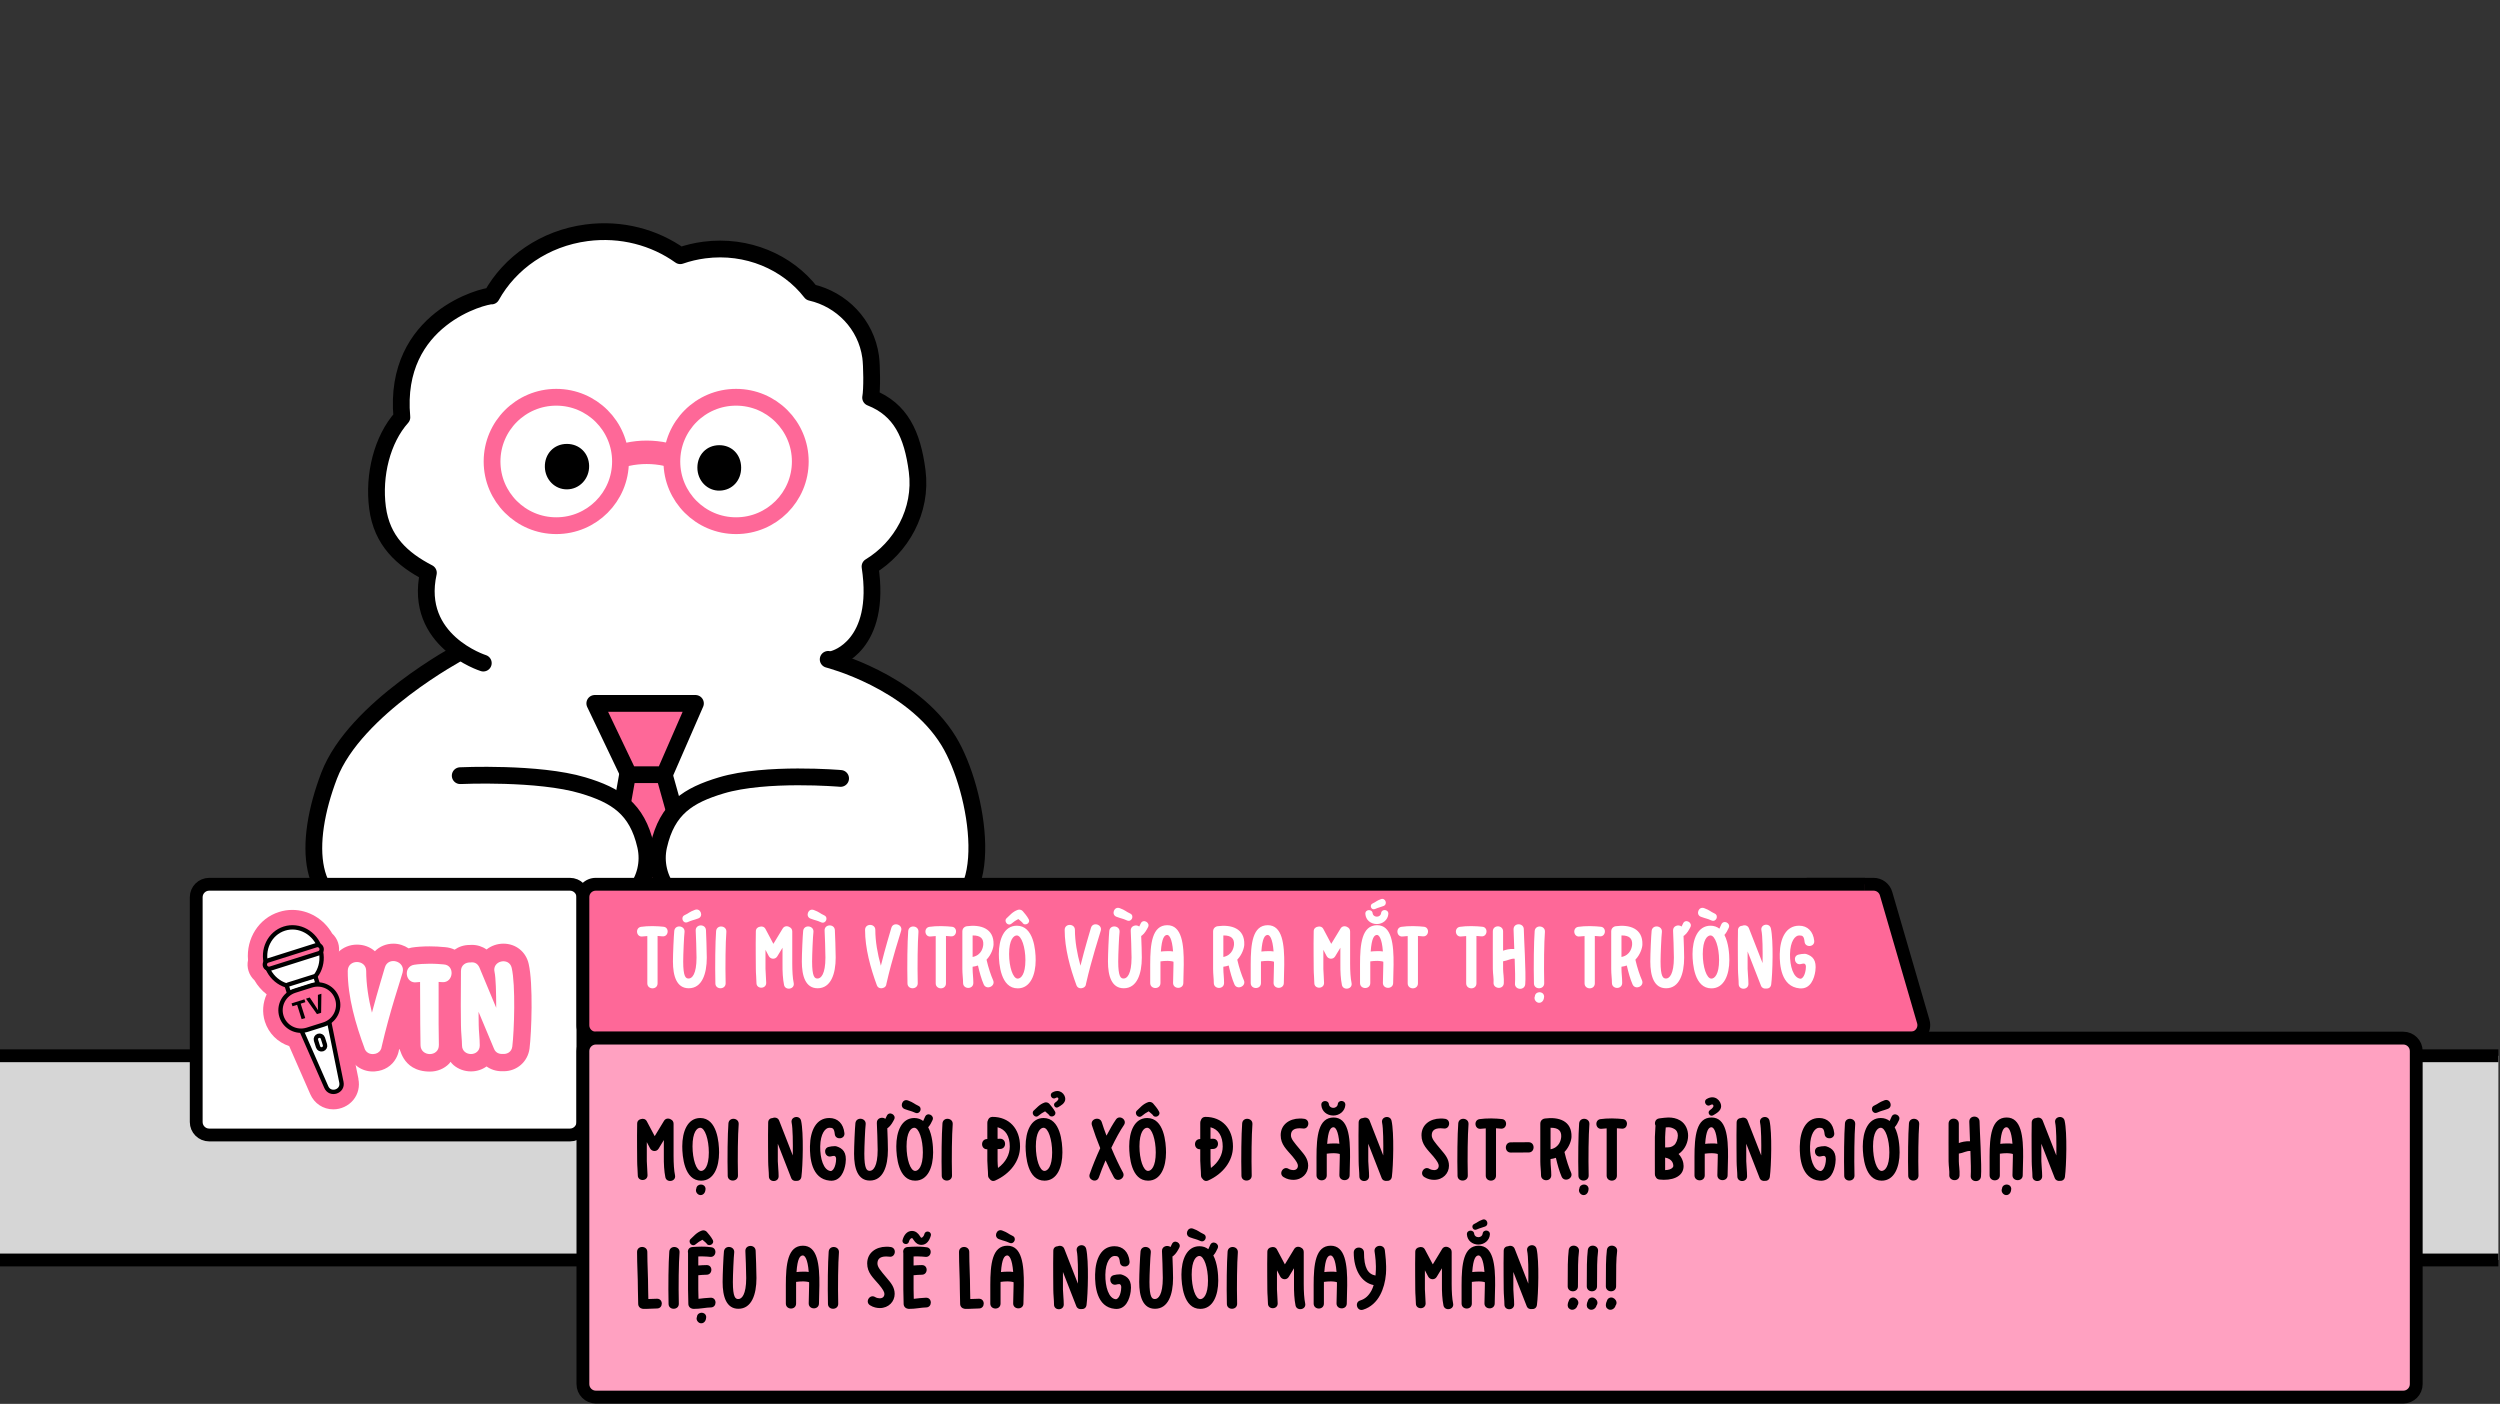 <?xml version="1.0" encoding="UTF-8"?> <svg xmlns="http://www.w3.org/2000/svg" width="390" height="219" viewBox="0 0 390 219" fill="none"><rect x="0" y="0" width="390" height="219" fill="#333333" stroke="none"/><mask id="mask0_3248_78602" style="mask-type:alpha" maskUnits="userSpaceOnUse" x="35" y="0" width="137" height="144"><rect x="35.873" y="0.809" width="136.074" height="142.616" fill="#D9D9D9"></rect></mask><g mask="url(#mask0_3248_78602)"><path d="M70.429 88.129L73.224 179.512L106.924 177.132L133.176 133.327L129.526 93.173L70.429 88.129Z" fill="white"></path><path d="M68.685 123.555C68.685 123.555 65.094 228.132 61.633 237.403C60.053 241.633 58.784 249.254 67.445 250.109H90.882C95.565 250.109 99.653 246.862 101.075 242.183C101.303 241.43 101.391 240.64 101.393 239.853L101.607 166.808H102.33L102.544 239.815C102.547 240.765 102.692 241.714 103.002 242.612C104.537 247.06 108.517 250.109 113.055 250.109H136.491C145.153 249.254 143.883 241.633 142.304 237.403C138.843 228.132 135.252 123.555 135.252 123.555" fill="white"></path><path d="M68.685 123.555C68.685 123.555 65.094 228.132 61.633 237.403C60.053 241.633 58.784 249.254 67.445 250.109H90.882C95.565 250.109 99.653 246.862 101.075 242.183C101.303 241.43 101.391 240.64 101.393 239.853L101.607 166.808H102.33L102.544 239.815C102.547 240.765 102.692 241.714 103.002 242.612C104.537 247.06 108.517 250.109 113.055 250.109H136.491C145.153 249.254 143.883 241.633 142.304 237.403C138.843 228.132 135.252 123.555 135.252 123.555" stroke="black" stroke-width="2.617" stroke-linecap="round" stroke-linejoin="round"></path><path d="M75.395 103.442C75.395 103.442 64.479 100.011 66.829 89.36C62.745 87.245 59.568 84.375 58.894 79.206C58.235 74.147 59.59 68.569 62.693 65.097C61.261 49.599 75.673 46.092 76.667 46.176C79.531 41.011 84.924 37.176 91.52 36.313C96.924 35.605 102.109 37.025 106.121 39.891C107.311 39.476 108.568 39.174 109.878 39.004C116.547 38.135 122.842 40.87 126.509 45.613C131.292 46.705 135.121 50.596 135.822 55.669C136.006 56.999 136.061 60.776 135.816 62.026C140.521 63.881 142.335 67.775 143.076 73.463C143.891 79.717 140.546 85.47 135.723 88.379C137.612 100.772 130.206 102.751 130.206 102.751" fill="white"></path><path d="M75.395 103.442C75.395 103.442 64.479 100.011 66.829 89.36C62.745 87.245 59.568 84.375 58.894 79.206C58.235 74.147 59.59 68.569 62.693 65.097C61.261 49.599 75.673 46.092 76.667 46.176C79.531 41.011 84.924 37.176 91.52 36.313C96.924 35.605 102.109 37.025 106.121 39.891C107.311 39.476 108.568 39.174 109.878 39.004C116.547 38.135 122.842 40.87 126.509 45.613C131.292 46.705 135.121 50.596 135.822 55.669C136.006 56.999 136.061 60.776 135.816 62.026C140.521 63.881 142.335 67.775 143.076 73.463C143.891 79.717 140.546 85.47 135.723 88.379C137.612 100.772 130.206 102.751 130.206 102.751" stroke="black" stroke-width="2.617" stroke-linecap="round" stroke-linejoin="round"></path><path d="M93.769 144.077L98.25 118.891H103.074L110.125 144.077H93.769Z" fill="#FE6898" stroke="black" stroke-width="2.617" stroke-linejoin="round"></path><path d="M98.099 120.852L92.788 109.73H108.489L103.64 120.852H98.099Z" fill="#FE6898" stroke="black" stroke-width="2.617" stroke-linejoin="round"></path><path d="M91.904 72.67C91.868 70.696 90.39 69.245 88.422 69.25C86.413 69.255 84.941 70.811 84.998 72.869C85.052 74.84 86.575 76.365 88.466 76.341C90.413 76.316 91.941 74.684 91.904 72.67Z" fill="black"></path><path d="M115.62 72.936C115.603 70.91 114.166 69.443 112.204 69.449C110.235 69.455 108.798 70.926 108.792 72.942C108.786 74.991 110.353 76.6 112.295 76.538C114.234 76.477 115.637 74.957 115.62 72.936Z" fill="black"></path><path d="M104.325 71.499L103.874 71.4C101.93 70.973 99.85 70.972 97.905 71.394L97.424 71.499V70.459L97.905 70.355C99.85 69.932 101.93 69.934 103.874 70.36L104.325 70.459V71.499Z" stroke="#FE6898" stroke-width="2.617" stroke-linecap="round" stroke-linejoin="round"></path><path d="M86.778 82.008C92.311 82.008 96.796 77.523 96.796 71.99C96.796 66.458 92.311 61.973 86.778 61.973C81.246 61.973 76.761 66.458 76.761 71.99C76.761 77.523 81.246 82.008 86.778 82.008Z" stroke="#FE6898" stroke-width="2.617" stroke-linecap="round" stroke-linejoin="round"></path><path d="M114.827 82.008C120.36 82.008 124.845 77.523 124.845 71.99C124.845 66.458 120.36 61.973 114.827 61.973C109.295 61.973 104.81 66.458 104.81 71.99C104.81 77.523 109.295 82.008 114.827 82.008Z" stroke="#FE6898" stroke-width="2.617" stroke-linecap="round" stroke-linejoin="round"></path><path d="M129.196 102.863C129.196 102.863 142.27 106.196 148.004 115.62C152.706 123.348 155.755 142.234 145.679 142.234H110.876C105.505 142.234 101.57 137.182 102.765 131.944C104.09 126.127 107.368 124.069 112.531 122.519C119.5 120.428 131.135 121.434 131.135 121.434" fill="white"></path><path d="M129.196 102.863C129.196 102.863 142.27 106.196 148.004 115.62C152.706 123.348 155.755 142.234 145.679 142.234H110.876C105.505 142.234 101.57 137.182 102.765 131.944C104.09 126.127 107.368 124.069 112.531 122.519C119.5 120.428 131.135 121.434 131.135 121.434" stroke="black" stroke-width="2.617" stroke-linecap="round" stroke-linejoin="round"></path><path d="M71.793 101.719C71.793 101.719 55.383 110.434 51.346 121.004C47.31 131.573 47.722 142.234 57.798 142.234H92.601C97.971 142.234 101.906 137.182 100.712 131.944C99.386 126.127 96.109 124.069 90.945 122.519C83.977 120.428 71.793 121.004 71.793 121.004" fill="white"></path><path d="M71.793 101.719C71.793 101.719 55.383 110.434 51.346 121.004C47.31 131.573 47.722 142.234 57.798 142.234H92.601C97.971 142.234 101.906 137.182 100.712 131.944C99.386 126.127 96.109 124.069 90.945 122.519C83.977 120.428 71.793 121.004 71.793 121.004" stroke="black" stroke-width="2.617" stroke-linecap="round" stroke-linejoin="round"></path></g><path d="M75.993 180.519L80.244 144.211C80.34 143.387 81.038 142.766 81.868 142.766H128.896C129.726 142.766 130.424 143.387 130.52 144.211L134.771 180.519C134.885 181.491 134.125 182.345 133.147 182.345H77.617C76.639 182.345 75.879 181.491 75.993 180.519Z" fill="white" stroke="black" stroke-width="2.617"></path><path d="M69.972 174.12L73.955 144.026C74.063 143.213 74.756 142.605 75.577 142.605H120.303C121.124 142.605 121.817 143.213 121.925 144.026L125.908 174.12C126.037 175.1 125.275 175.97 124.286 175.97H71.594C70.605 175.97 69.843 175.1 69.972 174.12Z" fill="white" stroke="black" stroke-width="2.617"></path><path d="M83.63 165.775C85.255 164.949 90.028 163.791 96.121 165.775C102.214 167.76 111.049 165.879 114.705 164.69" stroke="black" stroke-width="1.636" stroke-linecap="round" stroke-linejoin="round"></path><path d="M83.63 156.601C85.265 155.699 87.337 153.252 93.469 155.417C99.601 157.582 99.443 157.904 106.822 155.417C107.935 155.022 111.004 154.47 114.377 155.417" stroke="black" stroke-width="1.636" stroke-linecap="round" stroke-linejoin="round"></path><path d="M-0.253 164.699H389.747V196.557H-0.253V164.699Z" fill="#D6D6D6"></path><path d="M-0.253 164.699V165.699H389.747V164.699V163.699H-0.253V164.699ZM389.747 196.557V195.557H-0.253V196.557V197.557H389.747V196.557Z" fill="black"></path><path d="M30.61 139.969C30.61 138.851 31.517 137.945 32.634 137.945H88.909C90.027 137.945 90.933 138.851 90.933 139.969V175.036C90.933 176.153 90.027 177.059 88.909 177.059H32.634C31.517 177.059 30.61 176.153 30.61 175.036V139.969Z" fill="white"></path><path d="M30.61 139.969C30.61 138.851 31.517 137.945 32.634 137.945H88.909C90.027 137.945 90.933 138.851 90.933 139.969V175.036C90.933 176.153 90.027 177.059 88.909 177.059H32.634C31.517 177.059 30.61 176.153 30.61 175.036V139.969Z" stroke="black" stroke-width="2"></path><g clip-path="url(#clip0_3248_78602)"><path d="M55.919 168.308L54.304 160.312C55.43 158.819 55.797 156.864 55.2 154.991C54.738 153.538 53.774 152.371 52.525 151.652C52.81 150.742 52.919 149.765 52.824 148.774C52.946 148.217 52.919 147.62 52.742 147.063C52.566 146.507 52.24 146.018 51.819 145.624C50.516 143.357 48.14 141.945 45.588 141.945C44.882 141.945 44.19 142.054 43.525 142.271C40.362 143.262 38.394 146.412 38.692 149.778C38.57 150.348 38.597 150.932 38.774 151.475C38.95 152.045 39.276 152.534 39.697 152.928C40.185 153.783 40.837 154.529 41.597 155.113C41 156.416 40.864 157.923 41.326 159.376C41.91 161.208 43.321 162.607 45.113 163.19L48.398 170.684C49.036 172.15 50.421 173.059 51.996 173.059C53.19 173.059 54.358 172.516 55.118 171.593C55.865 170.684 56.15 169.489 55.905 168.308H55.919Z" fill="#FE6898"></path><path d="M82.473 150.36C82.052 148.473 80.463 147.211 78.536 147.211C77.572 147.211 76.635 147.537 75.902 148.12C75.251 147.659 74.463 147.401 73.622 147.401C73.499 147.401 73.377 147.401 73.255 147.415C72.373 147.415 71.572 147.686 70.92 148.148C70.459 147.93 69.956 147.795 69.413 147.754L69.033 147.727C68.531 147.686 68.015 147.632 67.051 147.632C65.965 147.632 65.001 147.7 64.214 147.822C64.051 147.849 63.902 147.903 63.739 147.944C63.047 147.482 62.232 147.211 61.377 147.211C60.236 147.211 59.218 147.645 58.485 148.392C57.752 147.74 56.775 147.36 55.689 147.36C53.367 147.36 51.548 149.166 51.548 151.46C51.521 155.18 52.417 159.334 54.345 164.506C54.929 166.108 56.435 167.153 58.16 167.153C58.309 167.153 58.445 167.153 58.594 167.126C59.952 167.017 61.133 166.27 61.77 165.117C62.015 164.682 62.164 164.248 62.246 163.759C62.449 162.877 62.422 167.166 67.078 167.166C68.219 167.166 69.305 166.718 70.065 165.931C70.146 165.85 70.214 165.741 70.282 165.646C70.431 165.822 70.567 165.999 70.744 166.148C71.49 166.786 72.454 167.139 73.472 167.139C74.395 167.139 75.224 166.854 75.902 166.365C76.567 166.841 77.382 167.112 78.278 167.112C78.319 167.112 78.522 167.112 78.576 167.112C80.64 167.112 82.337 165.632 82.608 163.569C82.921 161.058 83.192 153.469 82.473 150.36Z" fill="#FE6898"></path><path d="M56.883 163.57C55.498 159.85 54.236 155.533 54.249 151.474C54.249 149.587 57.127 149.628 57.127 151.474C57.127 153.51 57.466 155.764 58.023 157.977C58.973 154.42 59.828 151.678 60.032 150.945C60.534 149.139 63.304 149.927 62.801 151.732C62.462 152.981 60.833 157.692 59.543 163.271C59.516 163.475 59.476 163.624 59.38 163.773C59.15 164.194 58.729 164.398 58.322 164.425C57.765 164.493 57.127 164.262 56.869 163.57H56.883Z" fill="white"></path><path d="M65.559 159.761L65.532 153.191C65.369 153.191 65.179 153.218 65.03 153.231C63.224 153.53 62.83 150.788 64.609 150.503C65.328 150.394 66.183 150.34 67.039 150.34C68.152 150.34 68.586 150.408 69.211 150.448C71.016 150.557 70.758 153.326 69.021 153.218C68.763 153.191 68.586 153.177 68.423 153.177V159.747L68.464 163.005C68.505 164.92 65.627 164.892 65.6 163.046L65.559 159.747V159.761Z" fill="white"></path><path d="M77.055 163.583L74.652 157.841L74.679 159.945C74.679 160.746 74.842 161.981 74.842 163.081C74.842 164.9 72.073 164.859 72.073 163.081C72.073 162.253 71.91 161.031 71.91 159.945L71.883 156.836L71.91 151.488C71.91 150.538 72.67 150.103 73.39 150.144C73.973 150.049 74.516 150.28 74.802 150.958L77.408 157.217C77.408 154.868 77.34 152.465 77.15 151.637C76.729 149.859 79.431 149.262 79.824 150.986C80.449 153.66 80.218 160.855 79.919 163.258C79.811 164.14 79.064 164.479 78.426 164.411C77.897 164.452 77.313 164.248 77.069 163.61L77.055 163.583Z" fill="white"></path><path d="M50.925 157.297L51.427 159.795L53.26 168.836C53.559 170.302 51.495 170.953 50.898 169.582L47.192 161.139L46.16 158.804L50.925 157.297Z" fill="white" stroke="black" stroke-width="0.679" stroke-linecap="round" stroke-linejoin="round"></path><path d="M47.164 153.712C49.472 152.981 50.717 150.407 49.943 147.962C49.169 145.518 46.669 144.129 44.361 144.86C42.052 145.591 40.808 148.165 41.582 150.61C42.356 153.054 44.855 154.443 47.164 153.712Z" fill="white" stroke="black" stroke-width="0.679" stroke-linecap="round" stroke-linejoin="round"></path><path d="M44.883 153.617L48.983 152.327C49.091 152.3 49.2 152.354 49.241 152.463L49.566 153.495L45.087 154.907L44.761 153.875C44.734 153.766 44.788 153.658 44.897 153.617H44.883Z" fill="white" stroke="black" stroke-width="0.679" stroke-linecap="round" stroke-linejoin="round"></path><path d="M48.589 153.725L46.001 154.545C44.314 155.079 43.378 156.876 43.911 158.56C44.444 160.243 46.244 161.174 47.931 160.64L50.519 159.821C52.206 159.287 53.141 157.489 52.608 155.806C52.075 154.122 50.276 153.191 48.589 153.725Z" fill="#FE6898" stroke="black" stroke-width="0.679" stroke-linecap="round" stroke-linejoin="round"></path><path d="M49.328 147.457L41.77 149.85C41.427 149.959 41.236 150.325 41.345 150.668L41.349 150.681C41.458 151.024 41.824 151.214 42.167 151.106L49.725 148.712C50.068 148.604 50.258 148.238 50.15 147.894L50.146 147.881C50.037 147.538 49.671 147.348 49.328 147.457Z" fill="#FE6898" stroke="black" stroke-width="0.679" stroke-linecap="round" stroke-linejoin="round"></path><path d="M49.672 161.59L49.658 161.594C49.365 161.686 49.203 161.999 49.296 162.292L49.62 163.315C49.712 163.608 50.025 163.77 50.318 163.677L50.331 163.673C50.624 163.58 50.787 163.268 50.694 162.975L50.37 161.952C50.277 161.659 49.965 161.497 49.672 161.59Z" fill="white" stroke="black" stroke-width="0.679" stroke-linecap="round" stroke-linejoin="round"></path><path d="M46.363 156.747L45.63 156.978L45.48 156.53L47.49 155.892L47.639 156.34L46.906 156.571L47.612 158.811L47.055 158.987L46.349 156.747H46.363ZM49.458 158.214L47.734 155.797L48.318 155.607L49.064 156.72C49.282 157.046 49.485 157.358 49.621 157.589C49.594 157.331 49.594 156.938 49.594 156.557V155.2L50.137 155.023L50.096 157.996L49.444 158.2L49.458 158.214Z" fill="black"></path></g><path d="M279.934 139.969C279.934 138.851 280.84 137.945 281.957 137.945H292.283C293.183 137.945 293.975 138.54 294.226 139.404L300.032 159.356C300.409 160.651 299.437 161.945 298.089 161.945H281.957C280.84 161.945 279.934 161.039 279.934 159.921V139.969Z" fill="#FE6898" stroke="black" stroke-width="2"></path><path d="M90.934 139.945C90.934 138.841 91.829 137.945 92.934 137.945H290.934V161.945H92.934C91.829 161.945 90.934 161.05 90.934 159.945V139.945Z" fill="#FE6898"></path><path d="M89.934 139.945C89.934 138.288 91.277 136.945 92.934 136.945H290.934V138.945H92.934C92.381 138.945 91.934 139.393 91.934 139.945H89.934ZM290.934 162.945H92.934C91.277 162.945 89.934 161.602 89.934 159.945H91.934C91.934 160.498 92.381 160.945 92.934 160.945H290.934V162.945ZM92.934 162.945C91.277 162.945 89.934 161.602 89.934 159.945V139.945C89.934 138.288 91.277 136.945 92.934 136.945V138.945C92.381 138.945 91.934 139.393 91.934 139.945V159.945C91.934 160.498 92.381 160.945 92.934 160.945V162.945ZM290.934 137.945V161.945V137.945Z" fill="black"></path><path d="M103.366 146.073L102.582 146.009V151.129V153.401C102.582 154.457 100.982 154.425 100.982 153.401V151.129V146.025C100.71 146.041 100.438 146.057 100.23 146.089C99.238 146.233 99.046 144.729 100.006 144.585C100.518 144.505 101.174 144.473 101.814 144.473C102.646 144.473 102.982 144.537 103.462 144.569C104.454 144.617 104.342 146.137 103.366 146.073ZM106.787 145.401C106.707 145.993 106.579 148.921 106.579 149.993C106.579 152.393 106.979 152.665 107.443 152.649C107.955 152.649 108.659 151.977 108.659 149.385C108.659 148.473 108.563 145.689 108.531 145.193C108.467 144.137 110.067 144.073 110.131 145.097C110.163 145.641 110.259 148.409 110.259 149.385C110.259 151.929 109.507 154.169 107.443 154.169C105.555 154.169 104.979 152.265 104.979 149.993C104.979 148.825 105.107 145.961 105.187 145.209C105.315 144.169 106.899 144.377 106.787 145.401ZM106.803 142.761C107.507 142.441 107.507 142.265 108.419 141.929C109.299 141.609 109.795 142.953 108.931 143.273C108.019 143.609 108.083 143.497 107.283 143.849C106.531 144.185 106.115 143.065 106.803 142.761ZM113.312 145.385C113.184 147.017 113.136 150.569 113.2 153.385C113.216 154.409 111.616 154.441 111.6 153.417C111.536 150.569 111.584 146.985 111.712 145.257C111.792 144.201 113.392 144.345 113.312 145.385ZM119.416 144.921L120.648 147.241L122.104 144.841C122.36 144.425 122.856 144.425 123.176 144.633C123.416 144.745 123.592 144.969 123.592 145.305V150.329C123.592 151.465 123.656 152.601 123.816 153.337C124.024 154.345 122.504 154.569 122.312 153.657C122.12 152.729 122.056 151.545 122.072 150.329V147.849L121.256 149.193C120.936 149.721 120.2 149.657 119.928 149.145L119.416 148.169V149.001V151.145C119.432 151.833 119.512 152.537 119.528 153.337C119.528 154.329 117.992 154.329 118.008 153.337C118.008 152.681 117.912 151.929 117.912 151.177L117.896 149.001C117.88 147.753 117.896 146.537 117.912 145.289C117.912 144.857 118.216 144.617 118.536 144.569C118.84 144.473 119.224 144.553 119.416 144.921ZM126.895 145.401C126.815 145.993 126.687 148.921 126.687 149.993C126.687 152.393 127.087 152.665 127.551 152.649C128.063 152.649 128.767 151.977 128.767 149.385C128.767 148.473 128.671 145.689 128.639 145.193C128.575 144.137 130.175 144.073 130.239 145.097C130.271 145.641 130.367 148.409 130.367 149.385C130.367 151.929 129.615 154.169 127.551 154.169C125.663 154.169 125.087 152.265 125.087 149.993C125.087 148.825 125.215 145.961 125.295 145.209C125.423 144.169 127.007 144.377 126.895 145.401ZM128.095 143.881C127.295 143.529 127.359 143.641 126.447 143.305C125.583 142.985 126.063 141.625 126.959 141.961C127.871 142.297 127.871 142.473 128.575 142.793C129.295 143.113 128.815 144.201 128.095 143.881ZM136.55 145.065C136.55 146.825 136.886 148.761 137.414 150.649C138.15 147.689 138.886 145.337 139.046 144.761C139.318 143.753 140.854 144.201 140.582 145.177C140.342 146.057 139.19 149.465 138.278 153.481C138.278 153.625 138.23 153.753 138.134 153.881C138.038 154.009 137.91 154.073 137.798 154.105C137.43 154.249 136.966 154.169 136.79 153.705C135.798 151.017 134.95 147.929 134.95 145.065C134.95 144.009 136.55 144.041 136.55 145.065ZM143.279 145.385C143.151 147.017 143.103 150.569 143.167 153.385C143.183 154.409 141.583 154.441 141.567 153.417C141.503 150.569 141.551 146.985 141.679 145.257C141.759 144.201 143.359 144.345 143.279 145.385ZM148.355 146.073L147.571 146.009V151.129V153.401C147.571 154.457 145.971 154.425 145.971 153.401V151.129V146.025C145.699 146.041 145.427 146.057 145.219 146.089C144.227 146.233 144.035 144.729 144.995 144.585C145.507 144.505 146.163 144.473 146.803 144.473C147.635 144.473 147.971 144.537 148.451 144.569C149.443 144.617 149.331 146.137 148.355 146.073ZM150.832 144.489C152.944 144.201 155.088 144.809 154.992 147.369C154.976 147.865 154.672 148.905 153.904 149.705V149.737C154.192 150.985 154.592 152.169 154.928 152.921C155.344 153.865 153.872 154.505 153.456 153.561C153.104 152.761 152.816 151.721 152.56 150.617C152.288 150.713 152.016 150.777 151.728 150.809V151.161C151.728 151.785 151.84 152.553 151.84 153.337C151.84 154.393 150.24 154.361 150.24 153.337C150.24 152.681 150.128 151.977 150.128 151.161V145.289C150.128 144.985 150.272 144.761 150.464 144.633C150.544 144.569 150.688 144.505 150.832 144.489ZM151.728 149.289C153.168 149.001 153.376 147.721 153.392 147.305C153.424 146.473 153.024 145.913 151.728 145.929V149.289ZM158.764 154.185C156.124 154.185 155.82 150.393 155.82 148.825C155.82 146.553 156.62 144.425 158.62 144.409C161.26 144.409 161.564 148.217 161.564 149.785C161.564 152.057 160.748 154.185 158.764 154.185ZM158.764 152.665C159.26 152.665 159.964 152.009 159.964 149.785C159.964 147.769 159.356 145.929 158.62 145.929C158.124 145.929 157.42 146.601 157.42 148.825C157.42 150.841 158.012 152.665 158.764 152.665ZM157.052 143.225C157.452 142.889 157.916 142.233 158.796 141.929C159.036 141.849 159.372 141.929 159.548 142.137C159.804 142.441 160.22 142.905 160.476 143.401C160.812 144.041 159.82 144.553 159.484 143.913C159.452 143.849 159.164 143.641 158.86 143.369C158.508 143.545 158.124 143.801 157.788 144.089C157.212 144.569 156.524 143.673 157.052 143.225ZM167.688 145.065C167.688 146.825 168.024 148.761 168.552 150.649C169.288 147.689 170.024 145.337 170.184 144.761C170.456 143.753 171.992 144.201 171.72 145.177C171.48 146.057 170.328 149.465 169.416 153.481C169.416 153.625 169.368 153.753 169.272 153.881C169.176 154.009 169.048 154.073 168.936 154.105C168.568 154.249 168.104 154.169 167.928 153.705C166.936 151.017 166.088 147.929 166.088 145.065C166.088 144.009 167.688 144.041 167.688 145.065ZM174.65 145.401C174.57 145.993 174.442 148.921 174.442 149.993C174.442 152.393 174.842 152.665 175.306 152.649C175.818 152.649 176.522 151.977 176.522 149.385C176.522 148.473 176.426 145.689 176.394 145.193C176.346 144.409 177.258 144.169 177.722 144.537L177.962 144.041C178.33 143.289 179.466 143.913 179.098 144.633C178.874 145.065 178.586 145.593 178.154 145.929L178.026 146.009C178.074 147.081 178.122 148.681 178.122 149.385C178.122 151.929 177.37 154.169 175.306 154.169C173.418 154.169 172.842 152.265 172.842 149.993C172.842 148.825 172.97 145.961 173.05 145.209C173.178 144.169 174.762 144.377 174.65 145.401ZM175.818 143.593C175.018 143.241 175.082 143.353 174.17 143.017C173.306 142.697 173.786 141.337 174.682 141.673C175.594 142.009 175.594 142.185 176.298 142.505C177.018 142.825 176.538 143.913 175.818 143.593ZM179.432 153.353V150.457C179.432 147.241 179.72 144.345 182.088 144.329C184.376 144.329 184.696 147.273 184.664 150.505L184.6 153.353C184.584 154.377 182.984 154.345 183 153.321L183.064 150.473V150.041L183.016 150.009C183.016 150.009 182.744 149.913 182.136 149.897C181.688 149.897 181.416 149.929 181.032 149.977V150.457V153.353C181.032 154.409 179.432 154.377 179.432 153.353ZM181.096 148.441C181.4 148.409 181.72 148.377 182.136 148.377C182.456 148.377 182.744 148.377 183 148.425C182.84 146.329 182.376 145.865 182.088 145.849C181.64 145.849 181.24 146.345 181.096 148.441ZM189.947 144.489C192.059 144.201 194.203 144.809 194.107 147.369C194.091 147.865 193.787 148.905 193.019 149.705V149.737C193.307 150.985 193.707 152.169 194.043 152.921C194.459 153.865 192.987 154.505 192.571 153.561C192.219 152.761 191.931 151.721 191.675 150.617C191.403 150.713 191.131 150.777 190.843 150.809V151.161C190.843 151.785 190.955 152.553 190.955 153.337C190.955 154.393 189.355 154.361 189.355 153.337C189.355 152.681 189.243 151.977 189.243 151.161V145.289C189.243 144.985 189.387 144.761 189.579 144.633C189.659 144.569 189.803 144.505 189.947 144.489ZM190.843 149.289C192.283 149.001 192.491 147.721 192.507 147.305C192.539 146.473 192.139 145.913 190.843 145.929V149.289ZM195.11 153.353V150.457C195.11 147.241 195.398 144.345 197.766 144.329C200.054 144.329 200.374 147.273 200.342 150.505L200.278 153.353C200.262 154.377 198.662 154.345 198.678 153.321L198.742 150.473V150.041L198.694 150.009C198.694 150.009 198.422 149.913 197.814 149.897C197.366 149.897 197.094 149.929 196.71 149.977V150.457V153.353C196.71 154.409 195.11 154.377 195.11 153.353ZM196.774 148.441C197.078 148.409 197.398 148.377 197.814 148.377C198.134 148.377 198.422 148.377 198.678 148.425C198.518 146.329 198.054 145.865 197.766 145.849C197.318 145.849 196.918 146.345 196.774 148.441ZM206.442 144.921L207.674 147.241L209.13 144.841C209.386 144.425 209.882 144.425 210.202 144.633C210.442 144.745 210.618 144.969 210.618 145.305V150.329C210.618 151.465 210.682 152.601 210.842 153.337C211.05 154.345 209.53 154.569 209.338 153.657C209.146 152.729 209.082 151.545 209.098 150.329V147.849L208.282 149.193C207.962 149.721 207.226 149.657 206.954 149.145L206.442 148.169V149.001V151.145C206.458 151.833 206.538 152.537 206.554 153.337C206.554 154.329 205.018 154.329 205.034 153.337C205.034 152.681 204.938 151.929 204.938 151.177L204.922 149.001C204.906 147.753 204.922 146.537 204.938 145.289C204.938 144.857 205.242 144.617 205.562 144.569C205.866 144.473 206.25 144.553 206.442 144.921ZM212.164 153.353V150.457C212.164 147.241 212.452 144.345 214.82 144.329C217.108 144.329 217.428 147.273 217.396 150.505L217.332 153.353C217.316 154.377 215.716 154.345 215.732 153.321L215.796 150.473V150.041L215.748 150.009C215.748 150.009 215.476 149.913 214.868 149.897C214.42 149.897 214.148 149.929 213.764 149.977V150.457V153.353C213.764 154.409 212.164 154.377 212.164 153.353ZM216.58 142.585C216.516 143.497 215.716 144.153 214.788 144.153C213.828 144.153 213.06 143.513 212.996 142.585C212.932 141.817 214.084 141.769 214.132 142.489C214.164 142.761 214.42 143.001 214.788 143.001C215.14 143.001 215.412 142.761 215.444 142.489C215.508 141.721 216.644 141.833 216.58 142.585ZM214.132 140.937C214.692 140.681 214.692 140.537 215.428 140.265C216.132 140.009 216.516 141.081 215.828 141.337C215.108 141.609 215.156 141.529 214.516 141.801C213.908 142.073 213.572 141.177 214.132 140.937ZM213.828 148.441C214.132 148.409 214.452 148.377 214.868 148.377C215.188 148.377 215.476 148.377 215.732 148.425C215.572 146.329 215.108 145.865 214.82 145.849C214.372 145.849 213.972 146.345 213.828 148.441ZM221.984 146.073L221.2 146.009V151.129V153.401C221.2 154.457 219.6 154.425 219.6 153.401V151.129V146.025C219.328 146.041 219.056 146.057 218.848 146.089C217.856 146.233 217.664 144.729 218.624 144.585C219.136 144.505 219.792 144.473 220.432 144.473C221.264 144.473 221.6 144.537 222.08 144.569C223.072 144.617 222.96 146.137 221.984 146.073ZM231.108 146.073L230.324 146.009V151.129V153.401C230.324 154.457 228.724 154.425 228.724 153.401V151.129V146.025C228.452 146.041 228.18 146.057 227.972 146.089C226.98 146.233 226.788 144.729 227.748 144.585C228.26 144.505 228.916 144.473 229.556 144.473C230.388 144.473 230.724 144.537 231.204 144.569C232.196 144.617 232.084 146.137 231.108 146.073ZM234.482 145.289V148.313C234.866 148.169 235.522 147.993 236.226 148.041C236.162 146.617 236.114 145.385 236.114 144.969C236.114 143.913 237.714 143.945 237.714 144.969C237.714 145.913 238.082 151.929 237.938 153.529C237.842 154.585 236.242 154.441 236.338 153.401C236.386 152.825 236.354 151.241 236.29 149.561C235.698 149.497 235.186 149.865 234.482 149.961V151.161C234.482 151.737 234.642 152.553 234.594 153.385C234.53 154.441 232.93 154.281 232.994 153.289C233.042 152.681 232.898 152.025 232.882 151.161C232.866 149.225 232.882 147.225 232.882 145.289C232.882 144.233 234.482 144.265 234.482 145.289ZM241.008 145.385C240.88 147.017 240.832 150.569 240.896 153.385C240.912 154.409 239.312 154.441 239.296 153.417C239.232 150.569 239.28 146.985 239.408 145.257C239.488 144.201 241.088 144.345 241.008 145.385ZM240.88 155.401C240.88 155.401 240.912 156.041 240.496 156.313C239.856 156.745 239.168 155.977 239.44 155.417C239.52 154.601 240.768 154.553 240.88 155.401ZM249.576 146.073L248.792 146.009V151.129V153.401C248.792 154.457 247.192 154.425 247.192 153.401V151.129V146.025C246.92 146.041 246.648 146.057 246.44 146.089C245.448 146.233 245.256 144.729 246.216 144.585C246.728 144.505 247.384 144.473 248.024 144.473C248.856 144.473 249.192 144.537 249.672 144.569C250.664 144.617 250.552 146.137 249.576 146.073ZM252.053 144.489C254.165 144.201 256.309 144.809 256.213 147.369C256.197 147.865 255.893 148.905 255.125 149.705V149.737C255.413 150.985 255.813 152.169 256.149 152.921C256.565 153.865 255.093 154.505 254.677 153.561C254.325 152.761 254.037 151.721 253.781 150.617C253.509 150.713 253.237 150.777 252.949 150.809V151.161C252.949 151.785 253.061 152.553 253.061 153.337C253.061 154.393 251.461 154.361 251.461 153.337C251.461 152.681 251.349 151.977 251.349 151.161V145.289C251.349 144.985 251.493 144.761 251.685 144.633C251.765 144.569 251.909 144.505 252.053 144.489ZM252.949 149.289C254.389 149.001 254.597 147.721 254.613 147.305C254.645 146.473 254.245 145.913 252.949 145.929V149.289ZM259.255 145.401C259.175 145.993 259.047 148.921 259.047 149.993C259.047 152.393 259.447 152.665 259.911 152.649C260.423 152.649 261.127 151.977 261.127 149.385C261.127 148.473 261.031 145.689 260.999 145.193C260.951 144.409 261.863 144.169 262.327 144.537L262.567 144.041C262.935 143.289 264.071 143.913 263.703 144.633C263.479 145.065 263.191 145.593 262.759 145.929L262.631 146.009C262.679 147.081 262.727 148.681 262.727 149.385C262.727 151.929 261.975 154.169 259.911 154.169C258.023 154.169 257.447 152.265 257.447 149.993C257.447 148.825 257.575 145.961 257.655 145.209C257.783 144.169 259.367 144.377 259.255 145.401ZM266.977 154.185C264.337 154.185 264.033 150.393 264.033 148.825C264.033 146.553 264.833 144.425 266.833 144.409C267.393 144.409 267.857 144.585 268.225 144.873L268.529 144.201C268.881 143.433 270.033 144.009 269.681 144.745C269.521 145.097 269.313 145.529 269.009 145.849C269.665 147.097 269.777 148.841 269.777 149.785C269.777 152.057 268.961 154.185 266.977 154.185ZM266.977 152.665C267.473 152.665 268.177 152.009 268.177 149.785C268.177 147.769 267.569 145.929 266.833 145.929C266.337 145.929 265.633 146.601 265.633 148.825C265.633 150.841 266.225 152.665 266.977 152.665ZM266.993 143.593C266.193 143.241 266.257 143.353 265.345 143.017C264.481 142.697 264.961 141.337 265.857 141.673C266.769 142.009 266.769 142.185 267.473 142.505C268.193 142.825 267.713 143.913 266.993 143.593ZM272.834 144.809L274.962 150.249C274.994 148.249 274.962 145.977 274.786 145.161C274.562 144.169 276.05 143.881 276.258 144.841C276.674 146.681 276.53 151.913 276.306 153.577C276.242 154.057 275.874 154.249 275.49 154.217C275.186 154.249 274.85 154.137 274.706 153.753L272.626 148.425V149.001V151.145C272.642 151.833 272.754 152.729 272.754 153.497C272.754 154.489 271.218 154.489 271.234 153.497C271.234 152.841 271.122 151.929 271.122 151.177L271.106 149.001C271.09 147.689 271.106 146.425 271.122 145.129C271.122 144.649 271.458 144.425 271.826 144.409C272.178 144.265 272.658 144.361 272.834 144.809ZM281.514 146.921C281.418 146.025 281.194 145.929 280.666 145.929C280.042 145.929 279.274 146.841 279.242 148.841C279.21 150.713 279.754 152.569 280.874 152.681C281.066 152.697 281.53 152.393 281.69 151.257C281.802 150.505 281.626 150.393 281.434 150.313C281.21 150.329 281.034 150.361 280.938 150.393C279.978 150.633 279.61 149.161 280.554 148.921C280.826 148.857 281.162 148.793 281.578 148.793C281.642 148.793 281.754 148.825 281.818 148.841C282.714 149.145 283.434 149.721 283.194 151.481C283.034 152.649 282.442 154.345 280.746 154.185C277.834 153.929 277.61 150.505 277.642 148.809C277.69 146.329 278.634 144.409 280.666 144.409C281.978 144.409 282.858 145.289 283.018 146.761C283.13 147.753 281.61 147.881 281.514 146.921Z" fill="white"></path><path d="M90.934 163.969C90.934 162.851 91.84 161.945 92.957 161.945H374.91C376.027 161.945 376.934 162.851 376.934 163.969V215.921C376.934 217.039 376.027 217.945 374.91 217.945H92.957C91.84 217.945 90.934 217.039 90.934 215.921V163.969Z" fill="#FFA1C1"></path><path d="M90.934 163.969C90.934 162.851 91.84 161.945 92.957 161.945H374.91C376.027 161.945 376.934 162.851 376.934 163.969V215.921C376.934 217.039 376.027 217.945 374.91 217.945H92.957C91.84 217.945 90.934 217.039 90.934 215.921V163.969Z" stroke="black" stroke-width="2"></path><path d="M100.902 174.921L102.134 177.241L103.59 174.841C103.846 174.425 104.342 174.425 104.662 174.633C104.902 174.745 105.078 174.969 105.078 175.305V180.329C105.078 181.465 105.142 182.601 105.302 183.337C105.51 184.345 103.99 184.569 103.798 183.657C103.606 182.729 103.542 181.545 103.558 180.329V177.849L102.742 179.193C102.422 179.721 101.686 179.657 101.414 179.145L100.902 178.169V179.001V181.145C100.918 181.833 100.998 182.537 101.014 183.337C101.014 184.329 99.478 184.329 99.494 183.337C99.494 182.681 99.398 181.929 99.398 181.177L99.382 179.001C99.366 177.753 99.382 176.537 99.398 175.289C99.398 174.857 99.702 174.617 100.022 174.569C100.326 174.473 100.71 174.553 100.902 174.921ZM109.377 184.185C106.737 184.185 106.433 180.393 106.433 178.825C106.433 176.553 107.233 174.425 109.233 174.409C111.873 174.409 112.177 178.217 112.177 179.785C112.177 182.057 111.361 184.185 109.377 184.185ZM109.377 182.665C109.873 182.665 110.577 182.009 110.577 179.785C110.577 177.769 109.969 175.929 109.233 175.929C108.737 175.929 108.033 176.601 108.033 178.825C108.033 180.841 108.625 182.665 109.377 182.665ZM110.065 185.401C110.065 185.401 110.097 186.041 109.681 186.313C109.041 186.745 108.353 185.977 108.625 185.417C108.705 184.601 109.953 184.553 110.065 185.401ZM115.234 175.385C115.106 177.017 115.058 180.569 115.122 183.385C115.138 184.409 113.538 184.441 113.522 183.417C113.458 180.569 113.506 176.985 113.634 175.257C113.714 174.201 115.314 174.345 115.234 175.385ZM121.546 174.809L123.674 180.249C123.706 178.249 123.674 175.977 123.498 175.161C123.274 174.169 124.762 173.881 124.97 174.841C125.386 176.681 125.242 181.913 125.018 183.577C124.954 184.057 124.586 184.249 124.202 184.217C123.898 184.249 123.562 184.137 123.418 183.753L121.338 178.425V179.001V181.145C121.354 181.833 121.466 182.729 121.466 183.497C121.466 184.489 119.93 184.489 119.946 183.497C119.946 182.841 119.834 181.929 119.834 181.177L119.818 179.001C119.802 177.689 119.818 176.425 119.834 175.129C119.834 174.649 120.17 174.425 120.538 174.409C120.89 174.265 121.37 174.361 121.546 174.809ZM130.226 176.921C130.13 176.025 129.906 175.929 129.378 175.929C128.754 175.929 127.986 176.841 127.954 178.841C127.922 180.713 128.466 182.569 129.586 182.681C129.778 182.697 130.242 182.393 130.402 181.257C130.514 180.505 130.338 180.393 130.146 180.313C129.922 180.329 129.746 180.361 129.65 180.393C128.69 180.633 128.322 179.161 129.266 178.921C129.538 178.857 129.874 178.793 130.29 178.793C130.354 178.793 130.466 178.825 130.53 178.841C131.426 179.145 132.146 179.721 131.906 181.481C131.746 182.649 131.154 184.345 129.458 184.185C126.546 183.929 126.322 180.505 126.354 178.809C126.402 176.329 127.346 174.409 129.378 174.409C130.69 174.409 131.57 175.289 131.73 176.761C131.842 177.753 130.322 177.881 130.226 176.921ZM135.043 175.401C134.963 175.993 134.835 178.921 134.835 179.993C134.835 182.393 135.235 182.665 135.699 182.649C136.211 182.649 136.915 181.977 136.915 179.385C136.915 178.473 136.819 175.689 136.787 175.193C136.739 174.409 137.651 174.169 138.115 174.537L138.355 174.041C138.723 173.289 139.859 173.913 139.491 174.633C139.267 175.065 138.979 175.593 138.547 175.929L138.419 176.009C138.467 177.081 138.515 178.681 138.515 179.385C138.515 181.929 137.763 184.169 135.699 184.169C133.811 184.169 133.235 182.265 133.235 179.993C133.235 178.825 133.363 175.961 133.443 175.209C133.571 174.169 135.155 174.377 135.043 175.401ZM142.766 184.185C140.126 184.185 139.822 180.393 139.822 178.825C139.822 176.553 140.622 174.425 142.622 174.409C143.182 174.409 143.646 174.585 144.014 174.873L144.318 174.201C144.67 173.433 145.822 174.009 145.47 174.745C145.31 175.097 145.102 175.529 144.798 175.849C145.454 177.097 145.566 178.841 145.566 179.785C145.566 182.057 144.75 184.185 142.766 184.185ZM142.766 182.665C143.262 182.665 143.966 182.009 143.966 179.785C143.966 177.769 143.358 175.929 142.622 175.929C142.126 175.929 141.422 176.601 141.422 178.825C141.422 180.841 142.014 182.665 142.766 182.665ZM142.782 173.593C141.982 173.241 142.046 173.353 141.134 173.017C140.27 172.697 140.75 171.337 141.646 171.673C142.558 172.009 142.558 172.185 143.262 172.505C143.982 172.825 143.502 173.913 142.782 173.593ZM148.623 175.385C148.495 177.017 148.447 180.569 148.511 183.385C148.527 184.409 146.927 184.441 146.911 183.417C146.847 180.569 146.895 176.985 147.023 175.257C147.103 174.201 148.703 174.345 148.623 175.385ZM154.823 174.233C157.399 174.233 159.127 176.025 159.127 178.857C159.127 181.161 157.527 183.145 155.271 184.153C154.887 184.329 154.551 184.185 154.375 183.897C154.231 183.769 154.135 183.577 154.135 183.337C154.135 182.633 154.039 181.945 154.023 181.081V179.289H154.007C152.967 179.321 152.919 177.721 153.975 177.689H154.023V175.161C154.023 175.001 154.055 174.873 154.119 174.761C154.199 174.473 154.439 174.233 154.823 174.233ZM155.687 182.201C156.903 181.321 157.527 180.089 157.527 178.857C157.527 177.273 156.887 176.185 155.623 175.849V177.657C155.751 177.641 155.879 177.641 155.991 177.641C157.031 177.609 157.079 179.209 156.023 179.241C155.895 179.241 155.767 179.241 155.623 179.257V181.081C155.623 181.417 155.655 181.785 155.687 182.201ZM162.936 184.185C160.296 184.185 159.992 180.393 159.992 178.825C159.992 176.553 160.792 174.425 162.792 174.409C165.432 174.409 165.736 178.217 165.736 179.785C165.736 182.057 164.92 184.185 162.936 184.185ZM162.936 182.665C163.432 182.665 164.136 182.009 164.136 179.785C164.136 177.769 163.528 175.929 162.792 175.929C162.296 175.929 161.592 176.601 161.592 178.825C161.592 180.841 162.184 182.665 162.936 182.665ZM161.288 173.225C161.672 172.905 162.12 172.281 162.968 171.993C163.192 171.913 163.512 171.993 163.688 172.185C163.928 172.473 164.328 172.921 164.584 173.401C164.904 174.009 163.944 174.505 163.624 173.897C163.592 173.833 163.304 173.625 163.032 173.369C162.68 173.545 162.312 173.785 161.992 174.057C161.448 174.521 160.776 173.657 161.288 173.225ZM164.616 171.993C165.08 171.689 165.112 171.433 165.112 171.433C165.112 171.369 165.08 171.065 164.664 171.289C164.104 171.625 163.608 170.745 164.168 170.425C165.336 169.753 166.184 170.713 166.184 171.433C166.184 172.137 165.432 172.505 165.08 172.713C164.616 173.017 164.168 172.297 164.616 171.993ZM171.876 175.065C172.084 175.721 172.34 176.457 172.612 177.161C173.124 176.185 173.62 175.321 174.084 174.649C174.644 173.833 175.892 174.697 175.332 175.513C174.756 176.345 174.036 177.657 173.364 179.065C173.988 180.553 174.644 181.945 175.172 182.889C175.668 183.785 174.276 184.569 173.764 183.657C173.364 182.937 172.916 182.025 172.468 181.017C172.068 181.945 171.7 182.873 171.428 183.657C171.092 184.633 169.684 184.073 169.988 183.177C170.42 181.929 171.012 180.473 171.636 179.113C171.156 177.929 170.692 176.665 170.34 175.545C170.02 174.521 171.572 174.089 171.876 175.065ZM179.099 184.185C176.459 184.185 176.155 180.393 176.155 178.825C176.155 176.553 176.955 174.425 178.955 174.409C181.595 174.409 181.899 178.217 181.899 179.785C181.899 182.057 181.083 184.185 179.099 184.185ZM179.099 182.665C179.595 182.665 180.299 182.009 180.299 179.785C180.299 177.769 179.691 175.929 178.955 175.929C178.459 175.929 177.755 176.601 177.755 178.825C177.755 180.841 178.347 182.665 179.099 182.665ZM177.387 173.225C177.787 172.889 178.251 172.233 179.131 171.929C179.371 171.849 179.707 171.929 179.883 172.137C180.139 172.441 180.555 172.905 180.811 173.401C181.147 174.041 180.155 174.553 179.819 173.913C179.787 173.849 179.499 173.641 179.195 173.369C178.843 173.545 178.459 173.801 178.123 174.089C177.547 174.569 176.859 173.673 177.387 173.225ZM188.039 174.233C190.615 174.233 192.343 176.025 192.343 178.857C192.343 181.161 190.743 183.145 188.487 184.153C188.103 184.329 187.767 184.185 187.591 183.897C187.447 183.769 187.351 183.577 187.351 183.337C187.351 182.633 187.255 181.945 187.239 181.081V179.289H187.223C186.183 179.321 186.135 177.721 187.191 177.689H187.239V175.161C187.239 175.001 187.271 174.873 187.335 174.761C187.415 174.473 187.655 174.233 188.039 174.233ZM188.903 182.201C190.119 181.321 190.743 180.089 190.743 178.857C190.743 177.273 190.103 176.185 188.839 175.849V177.657C188.967 177.641 189.095 177.641 189.207 177.641C190.247 177.609 190.295 179.209 189.239 179.241C189.111 179.241 188.983 179.241 188.839 179.257V181.081C188.839 181.417 188.871 181.785 188.903 182.201ZM195.378 175.385C195.25 177.017 195.202 180.569 195.266 183.385C195.282 184.409 193.682 184.441 193.666 183.417C193.602 180.569 193.65 176.985 193.778 175.257C193.858 174.201 195.458 174.345 195.378 175.385ZM203.226 176.041C203.146 176.025 202.97 176.025 202.746 176.009C201.69 176.009 201.386 176.505 201.386 177.097C201.386 177.657 201.834 178.169 202.842 179.369C203.466 180.105 204.074 180.793 204.074 181.849C204.074 183.033 203.146 184.057 201.754 184.057C201.322 184.057 200.762 183.961 200.234 183.625C199.386 183.097 200.202 181.817 201.034 182.345C201.258 182.489 201.594 182.537 201.754 182.537C202.17 182.537 202.474 182.297 202.474 181.849C202.474 181.561 202.25 181.145 201.626 180.393C200.714 179.321 199.786 178.553 199.786 177.097C199.786 175.449 201.13 174.505 202.746 174.489C202.954 174.489 203.21 174.489 203.482 174.537C204.458 174.713 204.202 176.217 203.226 176.041ZM205.375 183.353V180.457C205.375 177.241 205.663 174.345 208.031 174.329C210.319 174.329 210.639 177.273 210.607 180.505L210.543 183.353C210.527 184.377 208.927 184.345 208.943 183.321L209.007 180.473V180.041L208.959 180.009C208.959 180.009 208.687 179.913 208.079 179.897C207.631 179.897 207.359 179.929 206.975 179.977V180.457V183.353C206.975 184.409 205.375 184.377 205.375 183.353ZM209.871 172.393C209.807 173.337 208.959 174.025 207.999 174.025C206.991 174.025 206.191 173.353 206.127 172.393C206.063 171.593 207.263 171.545 207.311 172.297C207.343 172.569 207.615 172.825 207.999 172.825C208.367 172.825 208.655 172.569 208.687 172.297C208.751 171.497 209.935 171.609 209.871 172.393ZM207.039 178.441C207.343 178.409 207.663 178.377 208.079 178.377C208.399 178.377 208.687 178.377 208.943 178.425C208.783 176.329 208.319 175.865 208.031 175.849C207.583 175.849 207.183 176.345 207.039 178.441ZM213.658 174.809L215.786 180.249C215.818 178.249 215.786 175.977 215.61 175.161C215.386 174.169 216.874 173.881 217.082 174.841C217.498 176.681 217.354 181.913 217.13 183.577C217.066 184.057 216.698 184.249 216.314 184.217C216.01 184.249 215.674 184.137 215.53 183.753L213.45 178.425V179.001V181.145C213.466 181.833 213.578 182.729 213.578 183.497C213.578 184.489 212.042 184.489 212.058 183.497C212.058 182.841 211.946 181.929 211.946 181.177L211.93 179.001C211.914 177.689 211.93 176.425 211.946 175.129C211.946 174.649 212.282 174.425 212.65 174.409C213.002 174.265 213.482 174.361 213.658 174.809ZM225.193 176.041C225.113 176.025 224.937 176.025 224.713 176.009C223.657 176.009 223.353 176.505 223.353 177.097C223.353 177.657 223.801 178.169 224.809 179.369C225.433 180.105 226.041 180.793 226.041 181.849C226.041 183.033 225.113 184.057 223.721 184.057C223.289 184.057 222.729 183.961 222.201 183.625C221.353 183.097 222.169 181.817 223.001 182.345C223.225 182.489 223.561 182.537 223.721 182.537C224.137 182.537 224.441 182.297 224.441 181.849C224.441 181.561 224.217 181.145 223.593 180.393C222.681 179.321 221.753 178.553 221.753 177.097C221.753 175.449 223.097 174.505 224.713 174.489C224.921 174.489 225.177 174.489 225.449 174.537C226.425 174.713 226.169 176.217 225.193 176.041ZM229.087 175.385C228.959 177.017 228.911 180.569 228.975 183.385C228.991 184.409 227.391 184.441 227.375 183.417C227.311 180.569 227.359 176.985 227.487 175.257C227.567 174.201 229.167 174.345 229.087 175.385ZM234.162 176.073L233.378 176.009V181.129V183.401C233.378 184.457 231.778 184.425 231.778 183.401V181.129V176.025C231.506 176.041 231.234 176.057 231.026 176.089C230.034 176.233 229.842 174.729 230.802 174.585C231.314 174.505 231.97 174.473 232.61 174.473C233.442 174.473 233.778 174.537 234.258 174.569C235.25 174.617 235.138 176.137 234.162 176.073ZM235.688 178.201L238.472 178.185C239.496 178.185 239.496 179.785 238.472 179.785L235.688 179.801C234.648 179.801 234.664 178.201 235.688 178.201ZM240.991 174.489C243.103 174.201 245.247 174.809 245.151 177.369C245.135 177.865 244.831 178.905 244.063 179.705V179.737C244.351 180.985 244.751 182.169 245.087 182.921C245.503 183.865 244.031 184.505 243.615 183.561C243.263 182.761 242.975 181.721 242.719 180.617C242.447 180.713 242.175 180.777 241.887 180.809V181.161C241.887 181.785 241.999 182.553 241.999 183.337C241.999 184.393 240.399 184.361 240.399 183.337C240.399 182.681 240.287 181.977 240.287 181.161V175.289C240.287 174.985 240.431 174.761 240.623 174.633C240.703 174.569 240.847 174.505 240.991 174.489ZM241.887 179.289C243.327 179.001 243.535 177.721 243.551 177.305C243.583 176.473 243.183 175.913 241.887 175.929V179.289ZM247.945 175.385C247.817 177.017 247.769 180.569 247.833 183.385C247.849 184.409 246.249 184.441 246.233 183.417C246.169 180.569 246.217 176.985 246.345 175.257C246.425 174.201 248.025 174.345 247.945 175.385ZM247.817 185.401C247.817 185.401 247.849 186.041 247.433 186.313C246.793 186.745 246.105 185.977 246.377 185.417C246.457 184.601 247.705 184.553 247.817 185.401ZM253.021 176.073L252.237 176.009V181.129V183.401C252.237 184.457 250.637 184.425 250.637 183.401V181.129V176.025C250.365 176.041 250.093 176.057 249.885 176.089C248.893 176.233 248.701 174.729 249.661 174.585C250.173 174.505 250.829 174.473 251.469 174.473C252.301 174.473 252.637 174.537 253.117 174.569C254.109 174.617 253.997 176.137 253.021 176.073ZM258.161 183.161C258.161 181.209 258.145 179.305 258.161 177.353C258.177 176.729 258.241 176.121 258.257 175.593C258.049 175.177 258.225 174.553 258.833 174.473C258.897 174.457 259.009 174.441 259.073 174.441C259.441 174.393 259.793 174.345 260.257 174.329C260.865 174.329 261.505 174.425 262.113 174.793C262.977 175.321 263.345 176.281 263.345 177.161C263.345 178.169 262.897 179.177 262.129 179.817L261.857 180.025C262.401 180.585 262.641 181.321 262.641 181.897C262.641 183.673 260.673 184.217 258.865 184.009C258.593 183.977 258.401 183.833 258.305 183.625C258.209 183.497 258.161 183.353 258.161 183.161ZM259.761 182.537C260.881 182.505 261.041 181.993 261.041 181.897C261.041 181.577 260.913 180.793 259.761 180.585V182.537ZM259.761 179.001C260.433 179.001 260.737 178.985 261.169 178.633C261.473 178.377 261.745 177.721 261.745 177.161C261.745 176.697 261.553 176.329 261.281 176.169C260.961 175.977 260.657 175.849 260.257 175.849C260.129 175.849 259.985 175.865 259.857 175.881C259.825 176.425 259.761 176.921 259.761 177.385V179.001ZM264.34 183.353V180.457C264.34 177.241 264.628 174.345 266.996 174.329C269.284 174.329 269.604 177.273 269.572 180.505L269.508 183.353C269.492 184.377 267.892 184.345 267.908 183.321L267.972 180.473V180.041L267.924 180.009C267.924 180.009 267.652 179.913 267.044 179.897C266.596 179.897 266.324 179.929 265.94 179.977V180.457V183.353C265.94 184.409 264.34 184.377 264.34 183.353ZM266.756 173.177C267.268 172.841 267.3 172.553 267.3 172.553C267.3 172.473 267.268 172.137 266.804 172.393C266.18 172.761 265.636 171.785 266.26 171.433C267.556 170.681 268.484 171.753 268.5 172.553C268.5 173.337 267.652 173.737 267.268 173.977C266.756 174.313 266.244 173.513 266.756 173.177ZM266.004 178.441C266.308 178.409 266.628 178.377 267.044 178.377C267.364 178.377 267.652 178.377 267.908 178.425C267.748 176.329 267.284 175.865 266.996 175.849C266.548 175.849 266.148 176.345 266.004 178.441ZM272.623 174.809L274.751 180.249C274.783 178.249 274.751 175.977 274.575 175.161C274.351 174.169 275.839 173.881 276.047 174.841C276.463 176.681 276.319 181.913 276.095 183.577C276.031 184.057 275.663 184.249 275.279 184.217C274.975 184.249 274.639 184.137 274.495 183.753L272.415 178.425V179.001V181.145C272.431 181.833 272.543 182.729 272.543 183.497C272.543 184.489 271.007 184.489 271.023 183.497C271.023 182.841 270.911 181.929 270.911 181.177L270.895 179.001C270.879 177.689 270.895 176.425 270.911 175.129C270.911 174.649 271.247 174.425 271.615 174.409C271.967 174.265 272.447 174.361 272.623 174.809ZM284.638 176.921C284.542 176.025 284.318 175.929 283.79 175.929C283.166 175.929 282.398 176.841 282.366 178.841C282.334 180.713 282.878 182.569 283.998 182.681C284.19 182.697 284.654 182.393 284.814 181.257C284.926 180.505 284.75 180.393 284.558 180.313C284.334 180.329 284.158 180.361 284.062 180.393C283.102 180.633 282.734 179.161 283.678 178.921C283.95 178.857 284.286 178.793 284.702 178.793C284.766 178.793 284.878 178.825 284.942 178.841C285.838 179.145 286.558 179.721 286.318 181.481C286.158 182.649 285.566 184.345 283.87 184.185C280.958 183.929 280.734 180.505 280.766 178.809C280.814 176.329 281.758 174.409 283.79 174.409C285.102 174.409 285.982 175.289 286.142 176.761C286.254 177.753 284.734 177.881 284.638 176.921ZM289.411 175.385C289.283 177.017 289.235 180.569 289.299 183.385C289.315 184.409 287.715 184.441 287.699 183.417C287.635 180.569 287.683 176.985 287.811 175.257C287.891 174.201 289.491 174.345 289.411 175.385ZM293.538 184.185C290.898 184.185 290.594 180.393 290.594 178.825C290.594 176.553 291.394 174.425 293.394 174.409C293.954 174.409 294.418 174.585 294.786 174.873L295.09 174.201C295.442 173.433 296.594 174.009 296.242 174.745C296.082 175.097 295.874 175.529 295.57 175.849C296.226 177.097 296.338 178.841 296.338 179.785C296.338 182.057 295.522 184.185 293.538 184.185ZM293.538 182.665C294.034 182.665 294.738 182.009 294.738 179.785C294.738 177.769 294.13 175.929 293.394 175.929C292.898 175.929 292.194 176.601 292.194 178.825C292.194 180.841 292.786 182.665 293.538 182.665ZM292.37 172.473C293.074 172.153 293.074 171.977 293.986 171.641C294.866 171.321 295.362 172.665 294.498 172.985C293.586 173.321 293.65 173.209 292.85 173.561C292.098 173.897 291.682 172.777 292.37 172.473ZM299.395 175.385C299.267 177.017 299.219 180.569 299.283 183.385C299.299 184.409 297.699 184.441 297.683 183.417C297.619 180.569 297.667 176.985 297.795 175.257C297.875 174.201 299.475 174.345 299.395 175.385ZM305.578 175.289V178.313C305.962 178.169 306.618 177.993 307.322 178.041C307.258 176.617 307.21 175.385 307.21 174.969C307.21 173.913 308.81 173.945 308.81 174.969C308.81 175.913 309.178 181.929 309.034 183.529C308.938 184.585 307.338 184.441 307.434 183.401C307.482 182.825 307.45 181.241 307.386 179.561C306.794 179.497 306.282 179.865 305.578 179.961V181.161C305.578 181.737 305.738 182.553 305.69 183.385C305.626 184.441 304.026 184.281 304.09 183.289C304.138 182.681 303.994 182.025 303.978 181.161C303.962 179.225 303.978 177.225 303.978 175.289C303.978 174.233 305.578 174.265 305.578 175.289ZM310.377 183.353V180.457C310.377 177.241 310.665 174.345 313.033 174.329C315.321 174.329 315.641 177.273 315.609 180.505L315.545 183.353C315.529 184.377 313.929 184.345 313.945 183.321L314.009 180.473V180.041L313.961 180.009C313.961 180.009 313.689 179.913 313.081 179.897C312.633 179.897 312.361 179.929 311.977 179.977V180.457V183.353C311.977 184.409 310.377 184.377 310.377 183.353ZM313.753 185.401C313.753 185.401 313.785 186.041 313.369 186.313C312.729 186.745 312.041 185.977 312.313 185.417C312.393 184.601 313.641 184.553 313.753 185.401ZM312.041 178.441C312.345 178.409 312.665 178.377 313.081 178.377C313.401 178.377 313.689 178.377 313.945 178.425C313.785 176.329 313.321 175.865 313.033 175.849C312.585 175.849 312.185 176.345 312.041 178.441ZM318.659 174.809L320.787 180.249C320.819 178.249 320.787 175.977 320.611 175.161C320.387 174.169 321.875 173.881 322.083 174.841C322.499 176.681 322.355 181.913 322.131 183.577C322.067 184.057 321.699 184.249 321.315 184.217C321.011 184.249 320.675 184.137 320.531 183.753L318.451 178.425V179.001V181.145C318.467 181.833 318.579 182.729 318.579 183.497C318.579 184.489 317.043 184.489 317.059 183.497C317.059 182.841 316.947 181.929 316.947 181.177L316.931 179.001C316.915 177.689 316.931 176.425 316.947 175.129C316.947 174.649 317.283 174.425 317.651 174.409C318.003 174.265 318.483 174.361 318.659 174.809ZM100.982 195.305C100.982 197.305 101.11 199.065 101.11 201.129L101.142 202.649L102.502 202.601C103.494 202.601 103.478 204.121 102.502 204.121C101.878 204.121 101.126 204.201 100.39 204.185C100.326 204.185 100.294 204.185 100.23 204.169C99.894 204.121 99.558 203.849 99.558 203.401C99.558 202.745 99.51 201.833 99.51 201.129C99.51 199.129 99.382 197.369 99.382 195.305C99.382 194.249 100.982 194.281 100.982 195.305ZM106.008 195.385C105.88 197.017 105.832 200.569 105.896 203.385C105.912 204.409 104.312 204.441 104.296 203.417C104.232 200.569 104.28 196.985 104.408 195.257C104.488 194.201 106.088 194.345 106.008 195.385ZM110.806 196.073C110.374 196.041 110.278 196.009 109.462 195.993C109.286 195.993 109.126 195.993 108.934 196.009V197.417C109.382 197.369 109.766 197.369 110.214 197.353C111.238 197.321 111.206 198.841 110.246 198.857C109.75 198.873 109.334 198.889 108.934 198.937V201.129L108.966 202.617C109.558 202.553 110.23 202.457 110.886 202.441C111.878 202.441 111.862 203.961 110.886 203.961C110.198 203.961 109.174 204.201 108.214 204.185C108.15 204.185 108.118 204.185 108.054 204.169C107.718 204.121 107.382 203.849 107.382 203.401C107.382 202.745 107.334 201.833 107.334 201.129V195.465C107.238 195.049 107.43 194.585 107.99 194.537C108.39 194.505 108.966 194.473 109.462 194.473C110.294 194.473 110.614 194.537 110.934 194.569C111.926 194.649 111.766 196.153 110.806 196.073ZM107.766 193.257C108.166 192.921 108.63 192.265 109.51 191.961C109.75 191.881 110.086 191.961 110.262 192.169C110.518 192.473 110.934 192.937 111.19 193.433C111.526 194.073 110.534 194.585 110.198 193.945C110.166 193.881 109.878 193.673 109.574 193.401C109.222 193.577 108.838 193.833 108.502 194.121C107.926 194.601 107.238 193.705 107.766 193.257ZM110.166 205.401C110.166 205.401 110.198 206.041 109.782 206.313C109.142 206.745 108.454 205.977 108.726 205.417C108.806 204.601 110.054 204.553 110.166 205.401ZM114.536 195.401C114.456 195.993 114.328 198.921 114.328 199.993C114.328 202.393 114.728 202.665 115.192 202.649C115.704 202.649 116.408 201.977 116.408 199.385C116.408 198.473 116.312 195.689 116.28 195.193C116.216 194.137 117.816 194.073 117.88 195.097C117.912 195.641 118.008 198.409 118.008 199.385C118.008 201.929 117.256 204.169 115.192 204.169C113.304 204.169 112.728 202.265 112.728 199.993C112.728 198.825 112.856 195.961 112.936 195.209C113.064 194.169 114.648 194.377 114.536 195.401ZM122.591 203.353V200.457C122.591 197.241 122.879 194.345 125.247 194.329C127.535 194.329 127.855 197.273 127.823 200.505L127.759 203.353C127.743 204.377 126.143 204.345 126.159 203.321L126.223 200.473V200.041L126.175 200.009C126.175 200.009 125.903 199.913 125.295 199.897C124.847 199.897 124.575 199.929 124.191 199.977V200.457V203.353C124.191 204.409 122.591 204.377 122.591 203.353ZM124.255 198.441C124.559 198.409 124.879 198.377 125.295 198.377C125.615 198.377 125.903 198.377 126.159 198.425C125.999 196.329 125.535 195.865 125.247 195.849C124.799 195.849 124.399 196.345 124.255 198.441ZM130.874 195.385C130.746 197.017 130.698 200.569 130.762 203.385C130.778 204.409 129.178 204.441 129.162 203.417C129.098 200.569 129.146 196.985 129.274 195.257C129.354 194.201 130.954 194.345 130.874 195.385ZM138.721 196.041C138.641 196.025 138.465 196.025 138.241 196.009C137.185 196.009 136.881 196.505 136.881 197.097C136.881 197.657 137.329 198.169 138.337 199.369C138.961 200.105 139.569 200.793 139.569 201.849C139.569 203.033 138.641 204.057 137.249 204.057C136.817 204.057 136.257 203.961 135.729 203.625C134.881 203.097 135.697 201.817 136.529 202.345C136.753 202.489 137.089 202.537 137.249 202.537C137.665 202.537 137.969 202.297 137.969 201.849C137.969 201.561 137.745 201.145 137.121 200.393C136.209 199.321 135.281 198.553 135.281 197.097C135.281 195.449 136.625 194.505 138.241 194.489C138.449 194.489 138.705 194.489 138.977 194.537C139.953 194.713 139.697 196.217 138.721 196.041ZM144.39 196.073C143.958 196.041 143.862 196.009 143.046 195.993C142.87 195.993 142.71 195.993 142.518 196.009V197.417C142.966 197.369 143.35 197.369 143.798 197.353C144.822 197.321 144.79 198.841 143.83 198.857C143.334 198.873 142.918 198.889 142.518 198.937V201.129L142.55 202.617C143.142 202.553 143.814 202.457 144.47 202.441C145.462 202.441 145.446 203.961 144.47 203.961C143.782 203.961 142.758 204.201 141.798 204.185C141.734 204.185 141.702 204.185 141.638 204.169C141.302 204.121 140.966 203.849 140.966 203.401C140.966 202.745 140.918 201.833 140.918 201.129V195.465C140.822 195.049 141.014 194.585 141.574 194.537C141.974 194.505 142.55 194.473 143.046 194.473C143.878 194.473 144.198 194.537 144.518 194.569C145.51 194.649 145.35 196.153 144.39 196.073ZM145.206 192.777C144.998 193.497 144.566 194.201 143.75 194.201C143.222 194.201 142.838 193.929 142.534 193.449C142.31 193.113 142.326 193.145 142.262 193.145C142.214 193.145 141.942 193.193 141.798 193.689C141.622 194.361 140.63 194.073 140.806 193.433C140.998 192.697 141.478 192.025 142.262 192.025C142.822 192.025 143.222 192.377 143.494 192.809C143.702 193.129 143.67 193.081 143.75 193.081C143.766 193.081 144.054 193.049 144.214 192.489C144.39 191.849 145.398 192.105 145.206 192.777ZM151.205 195.305C151.205 197.305 151.333 199.065 151.333 201.129L151.365 202.649L152.725 202.601C153.717 202.601 153.701 204.121 152.725 204.121C152.101 204.121 151.349 204.201 150.613 204.185C150.549 204.185 150.517 204.185 150.453 204.169C150.117 204.121 149.781 203.849 149.781 203.401C149.781 202.745 149.733 201.833 149.733 201.129C149.733 199.129 149.605 197.369 149.605 195.305C149.605 194.249 151.205 194.281 151.205 195.305ZM154.487 203.353V200.457C154.487 197.241 154.775 194.345 157.143 194.329C159.431 194.329 159.751 197.273 159.719 200.505L159.655 203.353C159.639 204.377 158.039 204.345 158.055 203.321L158.119 200.473V200.041L158.071 200.009C158.071 200.009 157.799 199.913 157.191 199.897C156.743 199.897 156.471 199.929 156.087 199.977V200.457V203.353C156.087 204.409 154.487 204.377 154.487 203.353ZM157.479 193.881C156.679 193.529 156.743 193.641 155.831 193.305C154.967 192.985 155.447 191.625 156.343 191.961C157.255 192.297 157.255 192.473 157.959 192.793C158.679 193.113 158.199 194.201 157.479 193.881ZM156.151 198.441C156.455 198.409 156.775 198.377 157.191 198.377C157.511 198.377 157.799 198.377 158.055 198.425C157.895 196.329 157.431 195.865 157.143 195.849C156.695 195.849 156.295 196.345 156.151 198.441ZM166.027 194.809L168.155 200.249C168.187 198.249 168.155 195.977 167.979 195.161C167.755 194.169 169.243 193.881 169.451 194.841C169.867 196.681 169.723 201.913 169.499 203.577C169.435 204.057 169.067 204.249 168.683 204.217C168.379 204.249 168.043 204.137 167.899 203.753L165.819 198.425V199.001V201.145C165.835 201.833 165.947 202.729 165.947 203.497C165.947 204.489 164.411 204.489 164.427 203.497C164.427 202.841 164.315 201.929 164.315 201.177L164.299 199.001C164.283 197.689 164.299 196.425 164.315 195.129C164.315 194.649 164.651 194.425 165.019 194.409C165.371 194.265 165.851 194.361 166.027 194.809ZM174.707 196.921C174.611 196.025 174.387 195.929 173.859 195.929C173.235 195.929 172.467 196.841 172.435 198.841C172.403 200.713 172.947 202.569 174.067 202.681C174.259 202.697 174.723 202.393 174.883 201.257C174.995 200.505 174.819 200.393 174.627 200.313C174.403 200.329 174.227 200.361 174.131 200.393C173.171 200.633 172.803 199.161 173.747 198.921C174.019 198.857 174.355 198.793 174.771 198.793C174.835 198.793 174.947 198.825 175.011 198.841C175.907 199.145 176.627 199.721 176.387 201.481C176.227 202.649 175.635 204.345 173.939 204.185C171.027 203.929 170.803 200.505 170.835 198.809C170.883 196.329 171.827 194.409 173.859 194.409C175.171 194.409 176.051 195.289 176.211 196.761C176.323 197.753 174.803 197.881 174.707 196.921ZM179.525 195.401C179.445 195.993 179.317 198.921 179.317 199.993C179.317 202.393 179.717 202.665 180.181 202.649C180.693 202.649 181.397 201.977 181.397 199.385C181.397 198.473 181.301 195.689 181.269 195.193C181.221 194.409 182.133 194.169 182.597 194.537L182.837 194.041C183.205 193.289 184.341 193.913 183.973 194.633C183.749 195.065 183.461 195.593 183.029 195.929L182.901 196.009C182.949 197.081 182.997 198.681 182.997 199.385C182.997 201.929 182.245 204.169 180.181 204.169C178.293 204.169 177.717 202.265 177.717 199.993C177.717 198.825 177.845 195.961 177.925 195.209C178.053 194.169 179.637 194.377 179.525 195.401ZM187.247 204.185C184.607 204.185 184.303 200.393 184.303 198.825C184.303 196.553 185.103 194.425 187.103 194.409C187.663 194.409 188.127 194.585 188.495 194.873L188.799 194.201C189.151 193.433 190.303 194.009 189.951 194.745C189.791 195.097 189.583 195.529 189.279 195.849C189.935 197.097 190.047 198.841 190.047 199.785C190.047 202.057 189.231 204.185 187.247 204.185ZM187.247 202.665C187.743 202.665 188.447 202.009 188.447 199.785C188.447 197.769 187.839 195.929 187.103 195.929C186.607 195.929 185.903 196.601 185.903 198.825C185.903 200.841 186.495 202.665 187.247 202.665ZM187.263 193.593C186.463 193.241 186.527 193.353 185.615 193.017C184.751 192.697 185.231 191.337 186.127 191.673C187.039 192.009 187.039 192.185 187.743 192.505C188.463 192.825 187.983 193.913 187.263 193.593ZM193.104 195.385C192.976 197.017 192.928 200.569 192.992 203.385C193.008 204.409 191.408 204.441 191.392 203.417C191.328 200.569 191.376 196.985 191.504 195.257C191.584 194.201 193.184 194.345 193.104 195.385ZM199.208 194.921L200.44 197.241L201.896 194.841C202.152 194.425 202.648 194.425 202.968 194.633C203.208 194.745 203.384 194.969 203.384 195.305V200.329C203.384 201.465 203.448 202.601 203.608 203.337C203.816 204.345 202.296 204.569 202.104 203.657C201.912 202.729 201.848 201.545 201.864 200.329V197.849L201.048 199.193C200.728 199.721 199.992 199.657 199.72 199.145L199.208 198.169V199.001V201.145C199.224 201.833 199.304 202.537 199.32 203.337C199.32 204.329 197.784 204.329 197.8 203.337C197.8 202.681 197.704 201.929 197.704 201.177L197.688 199.001C197.672 197.753 197.688 196.537 197.704 195.289C197.704 194.857 198.008 194.617 198.328 194.569C198.632 194.473 199.016 194.553 199.208 194.921ZM204.93 203.353V200.457C204.93 197.241 205.218 194.345 207.586 194.329C209.874 194.329 210.194 197.273 210.162 200.505L210.098 203.353C210.082 204.377 208.482 204.345 208.498 203.321L208.562 200.473V200.041L208.514 200.009C208.514 200.009 208.242 199.913 207.634 199.897C207.186 199.897 206.914 199.929 206.53 199.977V200.457V203.353C206.53 204.409 204.93 204.377 204.93 203.353ZM206.594 198.441C206.898 198.409 207.218 198.377 207.634 198.377C207.954 198.377 208.242 198.377 208.498 198.425C208.338 196.329 207.874 195.865 207.586 195.849C207.138 195.849 206.738 196.345 206.594 198.441ZM212.784 195.401C212.784 197.737 213.376 198.761 214.576 198.985L214.608 198.601C214.72 197.145 214.528 195.913 214.432 195.225C214.304 194.185 215.904 194.009 216.032 195.033C216.096 195.657 216.32 197.113 216.208 198.729C216.112 199.929 215.808 201.065 215.296 202.025C214.736 203.081 213.84 203.945 212.64 204.313C211.68 204.617 211.264 203.145 212.192 202.873C212.976 202.633 213.52 202.121 213.952 201.321C214.096 201.049 214.192 200.793 214.288 200.473C212.32 200.073 211.184 198.009 211.184 195.401C211.184 194.345 212.784 194.377 212.784 195.401ZM222.285 194.921L223.517 197.241L224.973 194.841C225.229 194.425 225.725 194.425 226.045 194.633C226.285 194.745 226.461 194.969 226.461 195.305V200.329C226.461 201.465 226.525 202.601 226.685 203.337C226.893 204.345 225.373 204.569 225.181 203.657C224.989 202.729 224.925 201.545 224.941 200.329V197.849L224.125 199.193C223.805 199.721 223.069 199.657 222.797 199.145L222.285 198.169V199.001V201.145C222.301 201.833 222.381 202.537 222.397 203.337C222.397 204.329 220.861 204.329 220.877 203.337C220.877 202.681 220.781 201.929 220.781 201.177L220.765 199.001C220.749 197.753 220.765 196.537 220.781 195.289C220.781 194.857 221.085 194.617 221.405 194.569C221.709 194.473 222.093 194.553 222.285 194.921ZM228.007 203.353V200.457C228.007 197.241 228.295 194.345 230.663 194.329C232.951 194.329 233.271 197.273 233.239 200.505L233.175 203.353C233.159 204.377 231.559 204.345 231.575 203.321L231.639 200.473V200.041L231.591 200.009C231.591 200.009 231.319 199.913 230.711 199.897C230.263 199.897 229.991 199.929 229.607 199.977V200.457V203.353C229.607 204.409 228.007 204.377 228.007 203.353ZM232.423 192.585C232.359 193.497 231.559 194.153 230.631 194.153C229.671 194.153 228.903 193.513 228.839 192.585C228.775 191.817 229.927 191.769 229.975 192.489C230.007 192.761 230.263 193.001 230.631 193.001C230.983 193.001 231.255 192.761 231.287 192.489C231.351 191.721 232.487 191.833 232.423 192.585ZM229.975 190.937C230.535 190.681 230.535 190.537 231.271 190.265C231.975 190.009 232.359 191.081 231.671 191.337C230.951 191.609 230.999 191.529 230.359 191.801C229.751 192.073 229.415 191.177 229.975 190.937ZM229.671 198.441C229.975 198.409 230.295 198.377 230.711 198.377C231.031 198.377 231.319 198.377 231.575 198.425C231.415 196.329 230.951 195.865 230.663 195.849C230.215 195.849 229.815 196.345 229.671 198.441ZM236.289 194.809L238.417 200.249C238.449 198.249 238.417 195.977 238.241 195.161C238.017 194.169 239.505 193.881 239.713 194.841C240.129 196.681 239.985 201.913 239.761 203.577C239.697 204.057 239.329 204.249 238.945 204.217C238.641 204.249 238.305 204.137 238.161 203.753L236.081 198.425V199.001V201.145C236.097 201.833 236.209 202.729 236.209 203.497C236.209 204.489 234.673 204.489 234.689 203.497C234.689 202.841 234.577 201.929 234.577 201.177L234.561 199.001C234.545 197.689 234.561 196.425 234.577 195.129C234.577 194.649 234.913 194.425 235.281 194.409C235.633 194.265 236.113 194.361 236.289 194.809ZM246.32 195.193C246.16 196.457 246.16 197.769 246.16 200.665C246.16 201.721 244.56 201.689 244.56 200.665C244.56 197.769 244.56 196.393 244.72 195.001C244.848 193.961 246.432 194.185 246.32 195.193ZM244.736 204.089C244.272 203.625 244.864 202.649 244.864 202.649C245.568 201.945 246.608 202.953 246.08 203.657C245.968 204.185 245.248 204.617 244.736 204.089ZM249.297 195.193C249.137 196.457 249.137 197.769 249.137 200.665C249.137 201.721 247.537 201.689 247.537 200.665C247.537 197.769 247.537 196.393 247.697 195.001C247.825 193.961 249.409 194.185 249.297 195.193ZM247.713 204.089C247.249 203.625 247.841 202.649 247.841 202.649C248.545 201.945 249.585 202.953 249.057 203.657C248.945 204.185 248.225 204.617 247.713 204.089ZM252.273 195.193C252.113 196.457 252.113 197.769 252.113 200.665C252.113 201.721 250.513 201.689 250.513 200.665C250.513 197.769 250.513 196.393 250.673 195.001C250.801 193.961 252.385 194.185 252.273 195.193ZM250.689 204.089C250.225 203.625 250.817 202.649 250.817 202.649C251.521 201.945 252.561 202.953 252.033 203.657C251.921 204.185 251.201 204.617 250.689 204.089Z" fill="black"></path><defs><clipPath id="clip0_3248_78602"><rect width="44.323" height="31.114" fill="white" transform="translate(38.61 141.945)"></rect></clipPath></defs></svg> 
